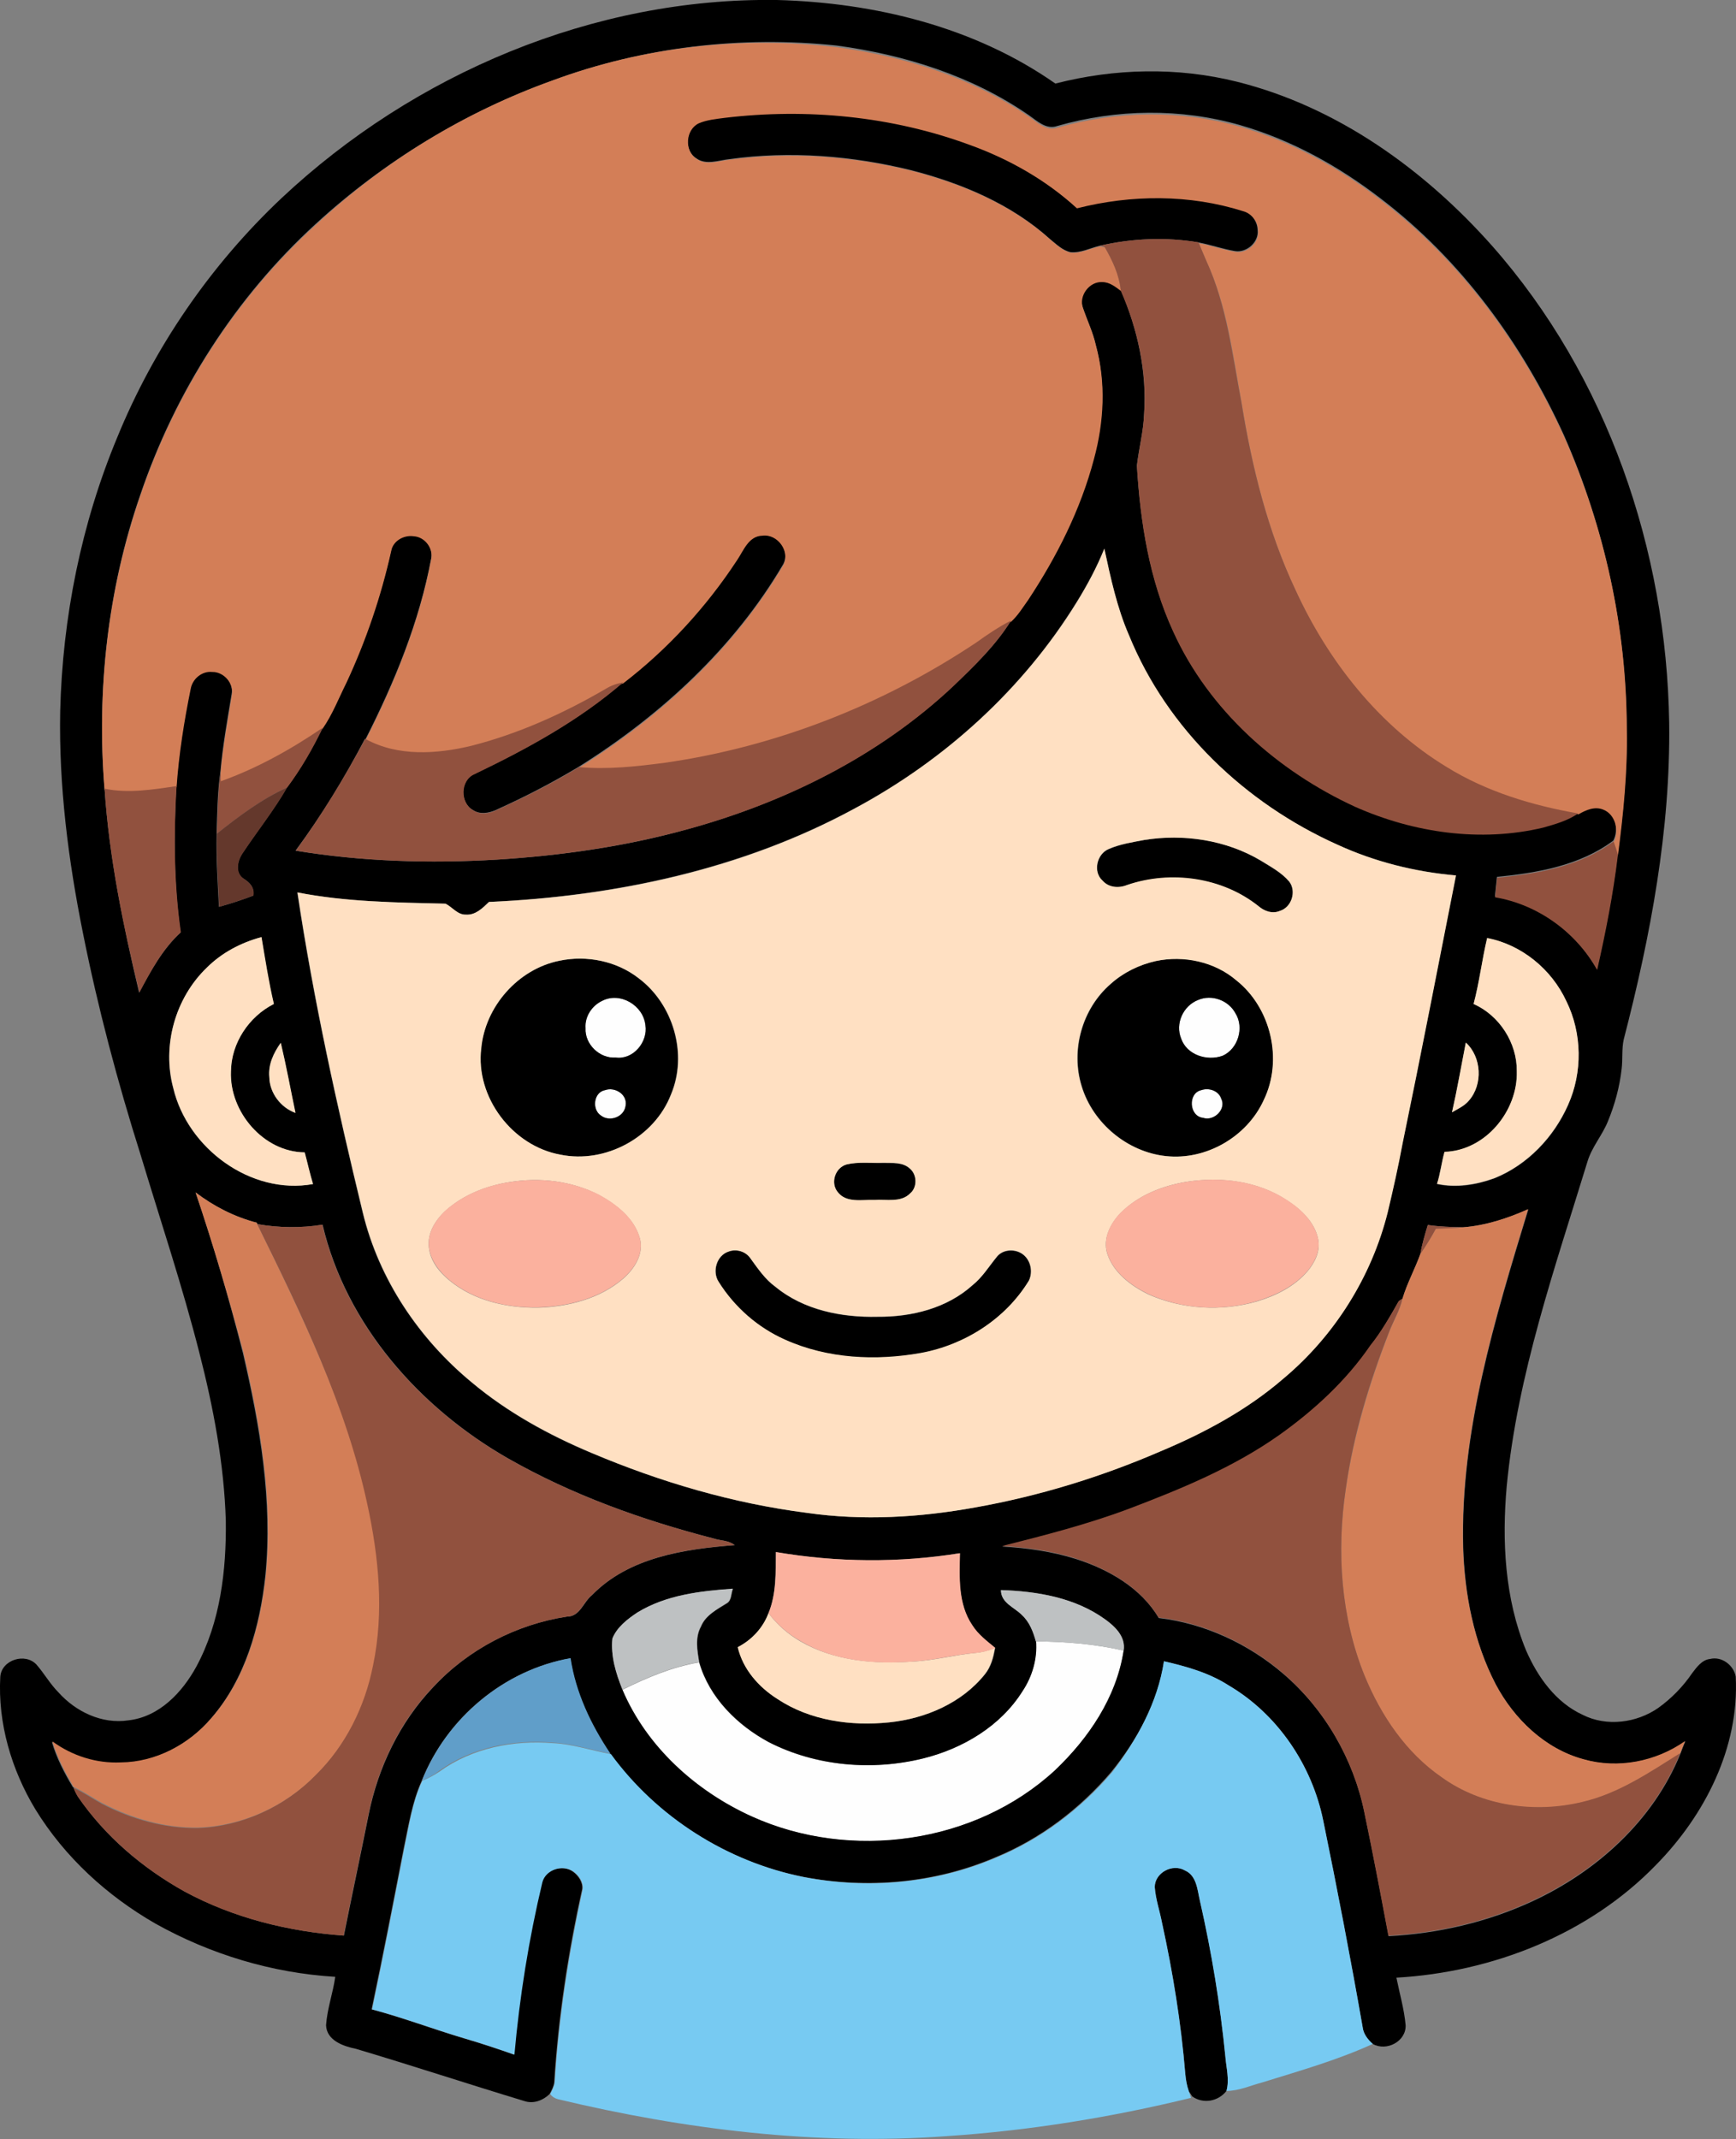 <?xml version="1.0" encoding="iso-8859-1"?>
<!-- Generator: Adobe Illustrator 19.2.0, SVG Export Plug-In . SVG Version: 6.00 Build 0)  -->
<svg version="1.1" id="Layer_1" xmlns="http://www.w3.org/2000/svg" xmlns:xlink="http://www.w3.org/1999/xlink" x="0px" y="0px"
	 viewBox="0 0 602.7 742.3" enable-background="new 0 0 602.7 742.3" xml:space="preserve">
<rect x="0" y="0" width="602.7" height="742.3" fill="#808080" stroke="none"/>
<path fill="#FEFEFE" d="M209.1,347.3c6.3-3.2,14.3,1.7,14.9,8.5c0.9,5.8-4.2,12-10.3,11.2c-5.5,0.4-10.7-4.6-10.5-10.2
	C202.9,352.8,205.5,348.9,209.1,347.3z"/>
<path fill="#FEFEFE" d="M416,347c4.7-2,10.5,0.2,12.9,4.6c3.1,5,0.9,12.4-4.5,14.8c-5.3,1.9-12.3-0.3-14.3-5.9
	C407.9,355.2,410.8,349,416,347z"/>
<path fill="#FEFEFE" d="M210.1,378.3c3.4-1.2,7.8,1.5,7.1,5.4c-0.5,3.9-5.6,5.7-8.6,3.4C205.4,385,206.1,378.9,210.1,378.3z"/>
<path fill="#FEFEFE" d="M417.1,378.3c2.6-0.9,5.9,0.2,6.8,3c1.9,3.7-2.5,7.9-6.3,6.7C412.8,387.4,412.4,379.3,417.1,378.3z"/>
<path fill="#FEFEFE" d="M359.6,569.6c10.3,0.1,20.5,0.9,30.5,3.2c-2.5,16.2-12.2,30.5-23.9,41.6c-27.8,25.6-71,31.5-105.1,16
	c-19.5-8.8-36.5-24.2-45-44c8.5-4.2,17.2-7.9,26.6-9.5c3.5,12.2,13.2,21.8,24.2,27.7c16.4,8.4,35.9,10,53.6,5.6
	c13.6-3.4,26.8-11.1,34.4-23.3C358.3,581.9,360.1,575.7,359.6,569.6z"/>
<g>
	<g>
		<path d="M97.7,68.8c46-43.2,108.5-69.7,172-68.8c33.9,0.9,68.6,9.3,96.7,29c20.6-5.3,42.5-5.8,63.2-0.6c34.7,8.7,65,30.5,88.5,57
			c39.9,45.2,60.5,105.5,61.4,165.4c0.5,37.2-6.5,74.1-15.8,110c-0.7,3.3-0.3,6.7-0.7,10.1c-0.7,6.3-2.4,12.5-4.8,18.3
			c-2,4.9-5.6,8.9-7.1,14c-11.3,36.9-24.3,73.9-28,112.5c-1.7,19.1-0.7,39,6.7,57c4,9.2,10.3,18.1,19.7,22.4
			c8.3,4.2,18.7,2.8,26.2-2.4c4.6-3.3,8.6-7.4,11.8-12.1c1.6-2.1,3.4-4.6,6.2-4.9c4.1-1,8.2,2.2,8.9,6.1
			c1.3,24.6-10.7,48.1-27.6,65.3c-23.4,24.2-56.9,37.3-90.2,39.2c1.1,5.5,2.7,10.9,3.2,16.5c0.2,5.6-6.6,9.2-11.4,6.5
			c-1.7-1.5-3.2-3.4-3.5-5.7c-4.2-24-8.8-48-13.7-71.8c-3.9-19.2-15.8-36.9-32.8-46.9c-6.8-4.4-14.7-6.6-22.5-8.4
			c-2.1,14.2-9.3,27.3-18.3,38.4c-10.9,12.8-24.7,23.3-40.4,29.7c-20.8,8.9-44.4,11-66.6,6.7c-26.6-5.3-51-20.8-67-42.7
			c-6.7-10-12-21.1-13.8-33.1c-23.1,4-43,20.8-51.6,42.5c-3.4,7.5-4.6,15.7-6.3,23.7c-3.6,18.6-7.2,37.1-11.1,55.6
			c10.9,2.9,21.4,6.9,32.2,10.1c5.8,1.7,11.5,3.6,17.2,5.6c1.8-20.1,5-40.2,9.7-59.8c1.2-4.4,7.1-6.3,10.8-3.7
			c1.9,1.4,3.5,3.7,3.2,6.1c-4.9,22.1-8.3,44.5-9.7,67c-0.2,1.5-0.9,2.8-1.6,4.1c-2.3,2.2-5.6,3.5-8.8,2.4
			c-19.5-5.9-38.9-12.3-58.4-18.1c-4.4-0.9-10.2-2.9-10.4-8.2c0.4-5.7,2.4-11.2,3.2-16.8c-21.9-1.3-43.4-7.8-62.5-18.5
			c-16.7-9.6-31.4-23-41.6-39.6C4,614.2-0.8,598,0.1,581.9c0.4-5.9,8.7-8.5,12.6-4.2c2.7,3.1,4.7,6.7,7.6,9.6
			c6,6.7,15.1,11.1,24.3,9.7c10.7-1.2,18.7-9.7,23.6-18.7c8.3-15.4,10.4-33.3,10.2-50.5c-0.6-19.8-4.3-39.3-9.2-58.4
			c-5.9-23.2-13.5-45.8-20.4-68.7c-8-25.3-14.8-50.9-20-76.9c-5.1-25.3-8.4-51.1-7.9-77c0.8-32.5,7.3-65,19.8-95
			C53.5,120.5,73.1,92,97.7,68.8z M191.9,27.9c-30.4,10.9-58.5,28-82.3,49.8c-27.9,25.5-48.8,58.3-60.9,94
			c-11.3,32.6-15.2,67.6-12.4,102c1.6,23.9,6.5,47.5,12,70.8c4-7.5,8.1-15.1,14.4-20.9c-2.4-16.8-2.4-33.8-1.5-50.7
			c0.8-11.5,2.6-22.9,4.9-34.1c0.6-3.5,3.9-6.3,7.5-5.9c4-0.1,7.6,4,6.8,8c-1.5,9-3.1,17.9-3.9,27c-1,7.1-1.1,14.3-1.3,21.5
			c-0.2,8.5,0.4,16.9,0.8,25.3c4-1.1,8-2.4,11.9-3.9c0.5-2.8-1.2-4.6-3.4-5.9c-3-2-2.1-6.1-0.4-8.7c5.1-7.7,10.9-14.9,15.5-22.9
			c4.8-6.5,8.9-13.6,12.4-20.8c3.5-4.9,5.6-10.6,8.3-16c6.7-14.6,12-29.9,15.5-45.6c0.6-3.5,4.4-5.7,7.8-5.2c3.8,0.2,6.9,4.2,6.1,8
			c-4.1,22-12.7,42.9-22.8,62.8l-0.2-0.1c-7.1,13.5-15,26.5-24.1,38.8c23.1,3.8,46.6,4.5,70,3.1c22.2-1.4,44.4-4.5,65.9-10.5
			c34-9.3,66.6-25.5,92.4-49.7c7.3-7,14.8-14.1,20.1-22.8c2.4-2.1,4-4.8,5.8-7.4c10-15.1,18.3-31.4,22.9-49
			c3.5-12.8,4.2-26.4,0.7-39.3c-1-4.5-3.1-8.7-4.5-13c-1.6-4.3,2.2-9.4,6.7-9.1c2.5,0.1,4.5,1.7,6.5,3.1c5.8,13.5,9.1,28.3,8.1,43
			c-0.2,6.1-1.8,11.9-2.5,17.9c1.2,19.6,4.3,39.4,12.6,57.4c12.4,27.4,36.1,48.5,63.2,60.8c20.3,9,43.5,12.4,65.3,7.2
			c4.2-1.1,8.5-2.3,12.1-4.9c2.6-1.5,5.7-2.9,8.7-1.6c4.3,1.8,5.5,7.4,3.5,11.3c-11.6,8.7-26.4,11.2-40.4,12.6
			c-0.2,2.3-0.5,4.5-0.7,6.8c14.8,2.5,28.1,12.2,35.4,25.2c3-13.2,5.6-26.5,7.2-39.9c2-14.6,3.4-29.3,3.1-44
			c-0.1-34.8-7.7-69.5-21.7-101.3c-14.5-31.9-35.9-61.1-63.9-82.4c-14.6-11.2-30.9-20.2-48.6-25.3c-20.6-5.9-42.8-5.6-63.4,0.3
			c-3.9,1.4-7.1-1.8-10-3.8c-19.7-13.6-43-20.9-66.6-24.1C257.4,12.3,223.3,16.3,191.9,27.9z M383.4,190.4
			c-2.6,6.4-5.9,12.6-9.6,18.5c-18.7,30.3-45.9,55-77.2,71.7c-38.8,21-83.1,30.4-126.9,32.4c-2.2,2.1-4.6,4.7-8,4.4
			c-3,0.1-4.8-2.6-7.1-3.8c-17.2-0.4-34.5-0.6-51.4-3.9c5.6,37.4,13.8,74.3,22.7,111.1c5.6,23.2,19.5,43.8,37.8,58.9
			c12.4,10.4,26.7,18.3,41.6,24.5c23.9,10.1,49.1,17.5,74.8,20.8c19.4,2.8,39.2,1.6,58.5-1.9c22-4,43.6-10.6,64.1-19.4
			c15.3-6.4,30.2-14.4,42.8-25.3c17.7-14.8,30.6-35.3,36.2-57.7c1.9-8,3.7-16,5.2-24.1c6.4-30.9,12.4-61.8,18.5-92.8
			c-14.2-1.3-28.2-4.8-41.2-10.7c-31.9-14.3-59-40.1-72.3-72.6C387.8,210.9,385.6,200.6,383.4,190.4z M71.8,335.8
			c-11,10.5-15.6,27.1-11.7,41.8c5,20.9,27,37.2,48.5,33.3c-1.1-3.6-1.9-7.4-2.9-11c-14.3-0.1-26.1-14.1-25.6-28.1
			c0.1-9.8,6.2-19,14.9-23.4c-1.8-7.6-3-15.4-4.3-23.2C83.7,327.1,77,330.6,71.8,335.8z M511.6,348.4c9,4,15.1,13.6,15,23.4
			c0.4,13.8-10.9,27.6-25.1,28c-1.1,3.6-1.5,7.5-2.6,11.1c6.7,1.5,13.7,0.3,20-2c11.4-4.6,20.6-14.2,25.5-25.4
			c5-11.3,4.9-24.8-0.6-36c-5.1-11.1-15.4-19.6-27.5-21.9C514.5,333.1,513.6,340.9,511.6,348.4z M93.5,373.8
			c0.1,5.5,3.9,10.6,9,12.4c-1.7-8.1-3.1-16.2-5.1-24.3C95,365.3,93,369.4,93.5,373.8z M508.9,361.8c-1.6,8.1-2.9,16.2-4.8,24.2
			c2.1-1.2,4.4-2.2,5.9-4.1C514.8,376.3,514.4,366.8,508.9,361.8z M67.9,413.8c6.2,18.3,11.6,36.8,16.4,55.6
			c5.9,25.3,10.4,51.4,7.8,77.5c-1.9,17.6-7,35.8-18.8,49.4c-7.8,9.2-19.4,15.4-31.6,15.5c-8.5,0.4-16.9-2.3-23.7-7.3
			c1.6,5.5,4.3,10.7,7.3,15.7l0.3,0.2c0.4,1.1,0.9,2.1,1.5,3.1c9.4,13.8,22.4,24.8,37,32.9c17,9.2,36.1,13.9,55.3,15.3
			c2.8-14,5.8-28,8.6-42c3.3-16.4,10.8-32,22.4-44.2c12.1-13.1,28.8-21.8,46.5-24.5c4.5,0,5.6-5,8.6-7.4
			c12.8-13.2,32.1-16,49.6-17.4c-2.1-1.7-4.9-1.5-7.3-2.3c-24.8-6.4-49.1-15.1-71.4-27.8c-30.6-17.5-56.2-46.3-64.4-81.1
			c-7.5,1.2-15.2,1.1-22.6-0.2l-0.2-0.5C81.4,422.3,74.2,418.6,67.9,413.8z M508,425.9c-4.1-0.1-8.2-0.2-12.3-0.8
			c-1,3.3-2,6.7-2.6,10.1c-1.9,5.2-4.6,10.1-6.2,15.5c-0.3,0.2-1,0.6-1.3,0.9c-3,5.3-6,10.5-9.7,15.4c-8.4,12.3-19.6,22.6-31.7,31.2
			c-16,11.3-34.3,18.8-52.5,25.7c-14.3,5.3-29,9.2-43.7,12.8c8.6,0.5,17.2,1.7,25.5,4.3c11.3,3.6,22.6,10,28.8,20.5
			c16,1.9,31.2,9,43.4,19.5c14.3,12.3,24.2,29.5,28,47.9c3,14.3,5.7,28.6,8.4,43c17.1-0.9,34.1-4.8,49.7-12
			c22.4-10.3,42.2-28.1,51.6-51.3c0.5-1.4,1.1-2.9,1.7-4.3c-10.1,7.1-23.3,9.7-35.2,6.3c-13.4-3.6-24.2-14-30.6-26.1
			c-7.6-14.6-10.8-31.2-11.3-47.6c-1-40.2,11-79.1,22.6-117.2C523.3,422.8,515.8,425.3,508,425.9z M266.8,559.8
			c-1.9,5.1-5.8,9.3-10.6,11.8c1.8,7.7,7.3,13.9,13.8,18c11.3,7.5,25.5,9.4,38.8,8.1c12.6-1.3,25.2-6.7,33.2-16.7
			c2.1-2.6,3-5.8,3.5-9.1c-2.9-2.4-6-4.7-8-7.9c-4.9-7.3-4.5-16.6-4.3-25c-21.1,3.4-42.8,3.2-63.9-0.4
			C269.3,545.7,269.5,553.1,266.8,559.8z M221.4,559.5c-3.5,2.3-7.2,5.2-8.8,9.2c-0.6,6.1,1.3,12.1,3.5,17.7
			c8.4,19.8,25.5,35.2,45,44c34.2,15.4,77.4,9.5,105.1-16c11.7-11.1,21.4-25.3,23.9-41.6c0.8-4.8-3-8.4-6.5-10.9
			c-10.4-7.5-23.6-9.7-36.1-10.1c0,4.5,4.7,5.9,7.4,8.6c2.6,2.4,3.8,5.8,4.8,9.1c0.5,6.1-1.3,12.3-4.7,17.4
			c-7.6,12.1-20.7,19.9-34.4,23.3c-17.8,4.4-37.3,2.7-53.6-5.6c-11-5.9-20.7-15.5-24.2-27.7c-0.7-4.1-1.5-8.6,0.6-12.4
			c1.6-4,5.6-6,9-8.1c1.7-1,1.4-3.4,2.1-5C243.1,552.1,231.3,553.5,221.4,559.5z"/>
	</g>
	<path d="M251.4,40.6c28.6-3.4,58.1-0.6,85.1,9.4c13.6,4.9,26.5,12.2,37.2,22c18.8-4.8,39-4.9,57.7,1c3,0.8,5.1,3.7,5.2,6.8
		c0.5,4.2-3.8,8-7.9,7.3c-4.3-0.7-8.4-2.2-12.7-3c-11.3-1.9-23.1-1.4-34.3,1.2c-3.3,0.8-6.5,2.5-10,2.2c-2.8-0.6-5-2.8-7.1-4.5
		c-13.5-12.2-30.7-19.4-48.1-23.9c-20.6-5.1-42.2-6.8-63.2-3.9c-3.8,0.4-8.2,2.2-11.6-0.3c-4.3-2.7-3.8-10.2,0.8-12.3
		C245.3,41.3,248.4,41,251.4,40.6z"/>
	<path d="M255.9,194c2.3-3.3,4.1-8.4,8.8-8.5c5.3-0.8,9.8,5.5,7.2,10.3c-17.1,29.1-42.6,52.5-71,70.3c-9.3,5.6-19,10.6-28.8,15
		c-2.5,1.1-5.5,1.6-7.9,0c-4.6-2.5-4.5-10.4,0.4-12.5c18.3-8.7,36.3-18.5,51.7-31.9C231.8,224.9,245.2,210.3,255.9,194z"/>
	<path d="M397.2,291.5c13.8-2.3,28.4-0.1,40.5,7.2c3.4,2.1,7.2,4.1,9.9,7.3c2.6,3.4,0.8,9-3.3,10.2c-2.5,1-5.3,0-7.3-1.6
		c-12.6-10.1-30.5-12.5-45.7-7.4c-2.9,1.1-6.4,0.9-8.5-1.5c-3.4-3.1-2-9.3,2.1-11C388.8,293,393,292.3,397.2,291.5z"/>
	<g>
		<path d="M194.2,333.4c9.5-2,19.9,0.1,27.5,6.1c12,9,17.1,26.3,11.2,40.3c-5.7,14.9-22.8,24.1-38.4,20.9c-16.7-3-29.5-20-27.5-36.9
			C168.5,349.3,179.9,336.3,194.2,333.4z M209.1,347.3c-3.6,1.7-6.1,5.5-5.8,9.5c-0.3,5.6,4.9,10.6,10.5,10.2
			c6.1,0.8,11.2-5.4,10.3-11.2C223.4,348.9,215.3,344.1,209.1,347.3z M210.1,378.3c-4,0.7-4.7,6.7-1.5,8.8c3,2.4,8.1,0.6,8.6-3.4
			C217.9,379.8,213.5,377.1,210.1,378.3z"/>
	</g>
	<g>
		<path d="M401.3,333.5c9.7-2.1,20.4,0.2,28,6.7c12.1,9.6,16.2,27.7,9.5,41.6c-5.8,12.7-20,20.9-33.9,19.4
			c-13.4-1.4-25.4-11.4-29.3-24.2c-3.9-12.5,0.1-26.9,10-35.5C389.9,337.5,395.4,334.8,401.3,333.5z M416,347
			c-5.2,2-8.1,8.2-5.9,13.5c2,5.6,8.9,7.8,14.3,5.9c5.4-2.3,7.7-9.8,4.5-14.8C426.5,347.1,420.7,345,416,347z M417.1,378.3
			c-4.8,1-4.3,9.1,0.6,9.6c3.7,1.3,8.2-3,6.3-6.7C423.1,378.5,419.7,377.4,417.1,378.3z"/>
	</g>
	<path d="M293.9,404.1c4.1-1,8.5-0.4,12.7-0.5c3.1,0.1,6.8-0.4,9.3,2c2.5,2.1,2.7,6.5,0.1,8.6c-3.2,3.3-8.3,2-12.4,2.3
		c-4.3-0.2-9.8,1.1-12.8-2.8C288.2,410.4,290,405.2,293.9,404.1z"/>
	<path d="M253,434.3c2.7-1,5.9,0,7.5,2.4c2.6,3.5,5.1,7.3,8.7,9.9c9.9,8.1,23,10.7,35.5,10.4c11.8,0.1,24.1-3,33-11
		c3.3-2.7,5.6-6.4,8.3-9.7c2.1-2.8,6.5-3,9.2-0.9c2.7,2.1,3.4,6.1,2,9.1c-8.1,13.3-22.2,22.4-37.5,25.1c-15.7,2.8-32.4,2-47.1-4.6
		c-9.5-4.2-17.6-11.4-23.1-20.1C247.2,441.2,248.9,435.6,253,434.3z"/>
	<path d="M400.9,654.8c0.1-5,6.2-8.2,10.5-5.7c4.1,1.8,4.3,6.8,5.2,10.6c4.1,17.7,7,35.7,8.8,53.8c0.3,4,1.5,8.1,0.4,12.1
		c-2.9,3.7-8.1,4.6-11.9,1.9c-0.3-0.5-0.9-1.4-1.2-1.8c-0.7-1.9-1-4-1.2-6c-1.4-17.7-4.3-35.2-8.1-52.5
		C402.6,663,401.2,659,400.9,654.8z"/>
</g>
<g>
	<path fill="#D37E57" d="M191.9,27.9c31.4-11.6,65.5-15.5,98.7-11.5c23.5,3.2,46.9,10.5,66.6,24.1c3,2,6.1,5.2,10,3.8
		c20.6-5.9,42.8-6.2,63.4-0.3c17.7,5.1,34.1,14.1,48.6,25.3c28,21.3,49.3,50.5,63.9,82.4c14.1,31.8,21.6,66.5,21.7,101.3
		c0.3,14.7-1.2,29.4-3.1,44c-0.4-1.6-1-3.2-1.5-4.7c2-3.9,0.7-9.6-3.5-11.3c-3-1.3-6.1,0.1-8.7,1.6c-16-2.8-31.8-7.6-45.6-16.1
		c-23.5-14.3-41.2-36.7-52.5-61.4c-9.7-20.6-15.2-42.8-18.8-65.1c-3.1-16.6-5-33.7-12.2-49.2c-0.9-2.1-1.8-4.3-2.7-6.4
		c4.3,0.8,8.4,2.3,12.7,3c4.1,0.7,8.3-3.1,7.9-7.3c0-3.1-2.2-6-5.2-6.8c-18.6-5.9-38.8-5.8-57.7-1c-10.7-9.8-23.6-17.1-37.2-22
		c-27.1-10-56.6-12.8-85.1-9.4c-3,0.4-6.2,0.7-9,1.9c-4.6,2.2-5.1,9.6-0.8,12.3c3.4,2.5,7.8,0.7,11.6,0.3
		c21.1-2.8,42.6-1.2,63.2,3.9c17.4,4.5,34.6,11.7,48.1,23.9c2.2,1.8,4.3,3.9,7.1,4.5c3.5,0.3,6.7-1.5,10-2.2
		c0.4,0.1,1.4,0.3,1.8,0.3c2.7,4.7,5.1,9.7,5.6,15.2c-1.9-1.4-3.9-3.1-6.5-3.1c-4.5-0.3-8.3,4.8-6.7,9.1c1.5,4.3,3.5,8.5,4.5,13
		c3.5,12.8,2.8,26.5-0.7,39.3c-4.6,17.5-12.9,33.9-22.9,49c-1.8,2.5-3.5,5.3-5.8,7.4c-4.3,2.2-8.3,4.9-12.2,7.7
		c-32.5,21.5-69.6,36.1-108.2,41.6c-9.8,1.3-19.8,2.4-29.8,1.5c28.4-17.8,53.9-41.2,71-70.3c2.6-4.7-1.9-11-7.2-10.3
		c-4.8,0.1-6.5,5.1-8.8,8.5c-10.7,16.3-24.1,30.9-39.6,42.8c-2.2,0.4-4.3,1.1-6.2,2.3c-14.6,8.4-30.1,15.4-46.5,19.7
		c-12,2.9-25.4,3.9-36.7-2.3c10.1-19.9,18.7-40.8,22.8-62.8c0.8-3.8-2.2-7.8-6.1-8c-3.4-0.5-7.2,1.6-7.8,5.2
		c-3.5,15.7-8.7,31-15.5,45.6c-2.7,5.4-4.9,11.1-8.3,16c-11,7.5-22.8,14.1-35.4,18.6c0-0.8,0-2.5,0-3.3c0.8-9.1,2.5-18,3.9-27
		c0.8-4-2.8-8.1-6.8-8c-3.6-0.4-6.9,2.4-7.5,5.9c-2.3,11.3-4.1,22.7-4.9,34.1c-8.3,1.2-16.7,2.5-25,0.9c-2.8-34.3,1.1-69.4,12.4-102
		c12.1-35.7,33-68.6,60.9-94C133.4,55.9,161.5,38.8,191.9,27.9z"/>
	<path fill="#D37E57" d="M67.9,413.8c6.3,4.8,13.5,8.5,21.2,10.5l0.2,0.5c15.3,31.2,30.8,62.8,38.5,96.9c4,18.3,5.9,37.6,2,56.1
		c-2.9,14.2-9.6,27.8-19.9,38c-10.7,11-25.7,17.9-41.1,18.4c-11.5,0.2-22.9-3.1-33.1-8.4c-3.4-1.8-6.5-4-9.9-5.6l-0.3-0.2
		c-2.9-5-5.6-10.1-7.3-15.7c6.8,5,15.3,7.7,23.7,7.3c12.2-0.1,23.8-6.3,31.6-15.5c11.9-13.6,16.9-31.8,18.8-49.4
		c2.6-26.1-1.9-52.2-7.8-77.5C79.5,450.6,74.1,432.1,67.9,413.8z"/>
	<path fill="#D37E57" d="M508,425.9c7.8-0.6,15.4-3.1,22.5-6.3c-11.6,38-23.6,77-22.6,117.2c0.5,16.4,3.7,32.9,11.3,47.6
		c6.4,12.1,17.2,22.5,30.6,26.1c11.9,3.4,25.1,0.8,35.2-6.3c-0.6,1.4-1.1,2.9-1.7,4.3c-10.7,6.7-21.4,14-33.9,16.9
		c-16.4,4-34.9,1.5-48.8-8.5c-12.5-8.5-21.1-21.4-26.8-35.2c-8.3-20.4-9.8-43.2-6.6-64.8c2.7-18.8,8.3-37.1,15.1-54.7
		c1.5-3.9,3.7-7.4,4.6-11.5c1.6-5.3,4.3-10.2,6.2-15.5c1.9-2.9,3.8-5.8,5.4-8.9C501.6,426.3,504.8,426.2,508,425.9z"/>
</g>
<g>
	<path fill="#91513E" d="M381.8,85.3c11.2-2.6,23-3.1,34.3-1.2c0.9,2.2,1.8,4.3,2.7,6.4c7.1,15.5,9,32.6,12.2,49.2
		c3.6,22.3,9.1,44.6,18.8,65.1c11.4,24.8,29.1,47.2,52.5,61.4c13.9,8.6,29.7,13.3,45.6,16.1c-3.6,2.5-7.9,3.7-12.1,4.9
		c-21.8,5.2-45,1.8-65.3-7.2c-27-12.4-50.8-33.5-63.2-60.8c-8.3-18-11.4-37.8-12.6-57.4c0.7-6,2.2-11.9,2.5-17.9
		c1.1-14.8-2.2-29.6-8.1-43c-0.5-5.5-2.9-10.5-5.6-15.2C383.1,85.5,382.2,85.3,381.8,85.3z"/>
	<path fill="#91513E" d="M338.9,223c3.9-2.8,7.9-5.5,12.2-7.7c-5.4,8.6-12.8,15.8-20.1,22.8c-25.8,24.3-58.4,40.4-92.4,49.7
		c-21.5,5.9-43.7,9.1-65.9,10.5c-23.3,1.4-46.9,0.7-70-3.1c9-12.3,16.9-25.3,24.1-38.8l0.2,0.1c11.2,6.1,24.6,5.2,36.7,2.3
		c16.4-4.2,31.9-11.2,46.5-19.7c1.9-1.2,4-1.9,6.2-2.3c-15.4,13.3-33.4,23.1-51.7,31.9c-4.9,2.1-5,10-0.4,12.5
		c2.4,1.6,5.4,1.2,7.9,0c9.9-4.5,19.6-9.4,28.8-15c9.9,0.9,19.9-0.2,29.8-1.5C269.3,259.2,306.5,244.6,338.9,223z"/>
	<path fill="#91513E" d="M76.7,271.1c12.6-4.5,24.4-11.1,35.4-18.6c-3.5,7.3-7.6,14.4-12.4,20.8c-8.9,4-16.7,10-24.4,16
		c0.3-7.2,0.3-14.4,1.3-21.5C76.6,268.6,76.6,270.2,76.7,271.1z"/>
	<path fill="#91513E" d="M36.3,273.7c8.3,1.7,16.7,0.3,25-0.9c-1,16.9-0.9,34,1.5,50.7c-6.4,5.8-10.4,13.4-14.4,20.9
		C42.7,321.2,37.9,297.6,36.3,273.7z"/>
	<path fill="#91513E" d="M519.8,304.6c14-1.4,28.8-3.9,40.4-12.6c0.6,1.6,1.1,3.1,1.5,4.7c-1.6,13.4-4.2,26.7-7.2,39.9
		c-7.3-13.1-20.6-22.7-35.4-25.2C519.3,309.2,519.5,306.9,519.8,304.6z"/>
	<path fill="#91513E" d="M89.3,424.8c7.5,1.3,15.1,1.4,22.6,0.2c8.2,34.9,33.8,63.6,64.4,81.1c22.3,12.7,46.6,21.4,71.4,27.8
		c2.4,0.8,5.2,0.6,7.3,2.3c-17.5,1.3-36.7,4.2-49.6,17.4c-3,2.4-4.1,7.4-8.6,7.4c-17.6,2.7-34.3,11.4-46.5,24.5
		c-11.6,12.1-19.1,27.8-22.4,44.2c-2.8,14-5.8,27.9-8.6,42c-19.2-1.4-38.3-6.1-55.3-15.3c-14.5-8.1-27.5-19.2-37-32.9
		c-0.6-1-1.1-2-1.5-3.1c3.5,1.6,6.6,3.8,9.9,5.6c10.2,5.3,21.6,8.5,33.1,8.4c15.4-0.5,30.4-7.4,41.1-18.4
		c10.4-10.2,17.1-23.8,19.9-38c3.9-18.5,2-37.8-2-56.1C120.1,487.6,104.7,456,89.3,424.8z"/>
	<path fill="#91513E" d="M493.1,435.2c0.6-3.5,1.6-6.8,2.6-10.1c4.1,0.6,8.2,0.7,12.3,0.8c-3.2,0.3-6.3,0.4-9.5,0.5
		C496.9,429.4,495,432.4,493.1,435.2z"/>
	<path fill="#91513E" d="M485.6,451.5c0.3-0.2,1-0.6,1.3-0.9c-0.9,4.1-3.1,7.6-4.6,11.5c-6.9,17.6-12.5,35.9-15.1,54.7
		c-3.2,21.7-1.7,44.4,6.6,64.8c5.7,13.8,14.4,26.7,26.8,35.2c13.9,10,32.4,12.5,48.8,8.5c12.5-2.9,23.2-10.2,33.9-16.9
		c-9.3,23.2-29.2,41-51.6,51.3c-15.5,7.2-32.6,11.1-49.7,12c-2.7-14.4-5.4-28.7-8.4-43c-3.8-18.4-13.8-35.6-28-47.9
		c-12.2-10.5-27.4-17.6-43.4-19.5c-6.2-10.5-17.5-16.8-28.8-20.5c-8.3-2.6-16.9-3.8-25.5-4.3c14.7-3.7,29.5-7.5,43.7-12.8
		c18.2-6.9,36.5-14.4,52.5-25.7c12.1-8.6,23.3-18.9,31.7-31.2C479.6,462.1,482.6,456.8,485.6,451.5z"/>
</g>
<g>
	<g>
		<path fill="#FFE0C2" d="M383.4,190.4c2.2,10.2,4.4,20.5,8.6,30.1c13.3,32.6,40.4,58.3,72.3,72.6c13,6,27,9.5,41.2,10.7
			c-6.1,30.9-12.1,61.9-18.5,92.8c-1.5,8.1-3.3,16.1-5.2,24.1c-5.6,22.4-18.5,42.9-36.2,57.7c-12.6,10.9-27.5,18.9-42.8,25.3
			c-20.6,8.9-42.1,15.5-64.1,19.4c-19.3,3.5-39,4.7-58.5,1.9c-25.8-3.3-50.9-10.7-74.8-20.8c-14.9-6.3-29.2-14.1-41.6-24.5
			c-18.3-15.1-32.2-35.8-37.8-58.9c-8.9-36.7-17.1-73.7-22.7-111.1c16.9,3.3,34.2,3.5,51.4,3.9c2.4,1.2,4.2,3.9,7.1,3.8
			c3.3,0.2,5.8-2.3,8-4.4c43.9-1.9,88.1-11.3,126.9-32.4c31.3-16.8,58.5-41.4,77.2-71.7C377.5,203,380.8,196.9,383.4,190.4z
			 M397.2,291.5c-4.2,0.8-8.4,1.4-12.3,3.1c-4.1,1.7-5.6,7.9-2.1,11c2.1,2.4,5.6,2.7,8.5,1.5c15.2-5.2,33.1-2.7,45.7,7.4
			c2,1.7,4.7,2.7,7.3,1.6c4.1-1.2,5.9-6.8,3.3-10.2c-2.7-3.2-6.4-5.1-9.9-7.3C425.6,291.5,410.9,289.3,397.2,291.5z M194.2,333.4
			c-14.4,2.9-25.8,15.9-27.1,30.4c-2.1,16.9,10.8,33.9,27.5,36.9c15.6,3.2,32.6-6,38.4-20.9c5.9-14,0.8-31.3-11.2-40.3
			C214.1,333.5,203.7,331.4,194.2,333.4z M401.3,333.5c-5.8,1.3-11.3,4-15.8,8c-9.9,8.6-13.9,23-10,35.5
			c3.9,12.8,15.9,22.8,29.3,24.2c13.9,1.5,28.1-6.7,33.9-19.4c6.8-13.9,2.6-32-9.5-41.6C421.6,333.7,410.9,331.5,401.3,333.5z
			 M293.9,404.1c-3.9,1.1-5.7,6.3-3.1,9.5c3,4,8.5,2.6,12.8,2.8c4.1-0.3,9.2,1,12.4-2.3c2.5-2.1,2.4-6.5-0.1-8.6
			c-2.5-2.3-6.1-1.9-9.3-2C302.4,403.7,298.1,403.1,293.9,404.1z M177,410.2c-8.3,1.3-16.4,4.5-22.7,10.3c-3.3,3.2-6,7.6-5.4,12.4
			c0.5,4.7,3.6,8.6,7.2,11.5c8.5,7,19.8,9.5,30.6,9.4c10.6-0.3,21.6-3.1,29.7-10.1c3.9-3.4,7.3-8.7,5.7-14.1
			c-2-6.9-8.1-11.6-14.1-14.9C198.5,409.8,187.4,408.5,177,410.2z M412,410.1c-8.5,1.4-16.9,4.7-23,10.9c-3.5,3.6-6.2,8.9-4.6,14
			c2.1,6.6,8.1,11.1,14.1,14.1c11.8,5.3,25.6,6.1,38,2.5c6.6-2,13-5.2,17.5-10.5c2.6-3.1,4.5-7.1,3.6-11.2
			c-1.2-5.8-5.9-10.2-10.7-13.3C436.7,409.8,423.9,408.3,412,410.1z M253,434.3c-4.2,1.3-5.9,6.9-3.5,10.5
			c5.5,8.8,13.6,15.9,23.1,20.1c14.7,6.6,31.4,7.4,47.1,4.6c15.2-2.8,29.4-11.8,37.5-25.1c1.5-3,0.7-7-2-9.1
			c-2.7-2.1-7.1-1.9-9.2,0.9c-2.7,3.3-4.9,7-8.3,9.7c-8.9,8.1-21.2,11.1-33,11c-12.5,0.3-25.7-2.3-35.5-10.4
			c-3.6-2.6-6.1-6.3-8.7-9.9C258.9,434.3,255.7,433.3,253,434.3z"/>
	</g>
	<path fill="#FFE0C2" d="M71.8,335.8c5.2-5.2,11.9-8.7,19-10.6c1.3,7.7,2.5,15.5,4.3,23.2c-8.7,4.4-14.8,13.6-14.9,23.4
		c-0.6,14,11.3,28,25.6,28.1c1,3.7,1.8,7.4,2.9,11c-21.6,3.9-43.6-12.4-48.5-33.3C56.2,362.9,60.8,346.4,71.8,335.8z"/>
	<path fill="#FFE0C2" d="M511.6,348.4c2-7.5,2.9-15.3,4.7-22.9c12,2.3,22.4,10.9,27.5,21.9c5.5,11.1,5.7,24.7,0.6,36
		c-5,11.2-14.1,20.8-25.5,25.4c-6.3,2.3-13.4,3.4-20,2c1.2-3.6,1.6-7.4,2.6-11.1c14.2-0.4,25.5-14.2,25.1-28
		C526.7,361.9,520.6,352.4,511.6,348.4z"/>
	<path fill="#FFE0C2" d="M93.5,373.8c-0.4-4.4,1.5-8.4,4-11.9c1.9,8,3.4,16.2,5.1,24.3C97.4,384.3,93.6,379.2,93.5,373.8z"/>
	<path fill="#FFE0C2" d="M508.9,361.8c5.5,5,6,14.5,1.1,20.1c-1.6,1.9-3.9,2.9-5.9,4.1C505.9,378,507.3,369.9,508.9,361.8z"/>
	<path fill="#FFE0C2" d="M266.8,559.8c3,4,6.8,7.3,11.1,9.8c11.7,6.8,25.6,7.9,38.8,7c7.4-0.3,14.6-2.3,21.9-3
		c2.3-0.2,4.6-0.8,6.8-1.7c-0.6,3.2-1.4,6.5-3.5,9.1c-8,10-20.6,15.4-33.2,16.7c-13.3,1.4-27.5-0.6-38.8-8.1
		c-6.5-4.1-12-10.3-13.8-18C261,569.1,264.9,564.9,266.8,559.8z"/>
</g>
<g>
	<path fill="#64382C" d="M75.3,289.3c7.6-6,15.5-12,24.4-16c-4.6,8-10.4,15.2-15.5,22.9c-1.7,2.5-2.6,6.7,0.4,8.7
		c2.1,1.4,3.9,3.2,3.4,5.9c-3.9,1.5-7.9,2.7-11.9,3.9C75.7,306.2,75.1,297.7,75.3,289.3z"/>
</g>
<g>
	<path fill="#FBB19E" d="M177,410.2c10.4-1.7,21.5-0.4,31,4.4c6,3.3,12.1,8,14.1,14.9c1.6,5.4-1.8,10.7-5.7,14.1
		c-8.1,7-19.1,9.8-29.7,10.1c-10.8,0.2-22.1-2.4-30.6-9.4c-3.5-2.9-6.6-6.8-7.2-11.5c-0.6-4.8,2.2-9.2,5.4-12.4
		C160.6,414.7,168.7,411.4,177,410.2z"/>
	<path fill="#FBB19E" d="M412,410.1c11.9-1.9,24.7-0.3,34.9,6.4c4.8,3.1,9.4,7.5,10.7,13.3c0.9,4.1-1.1,8.2-3.6,11.2
		c-4.5,5.3-11,8.5-17.5,10.5c-12.4,3.7-26.2,2.9-38-2.5c-6-3-12-7.5-14.1-14.1c-1.6-5.1,1.1-10.4,4.6-14
		C395.1,414.8,403.5,411.5,412,410.1z"/>
	<path fill="#FBB19E" d="M266.8,559.8c2.8-6.7,2.5-14.1,2.6-21.2c21.1,3.6,42.7,3.8,63.9,0.4c-0.2,8.4-0.7,17.7,4.3,25
		c2,3.2,5.1,5.5,8,7.9c-2.2,0.9-4.4,1.5-6.8,1.7c-7.4,0.6-14.5,2.6-21.9,3c-13.2,1-27.2-0.1-38.8-7
		C273.6,567.1,269.8,563.7,266.8,559.8z"/>
</g>
<g>
	<path fill="#BEC1C2" d="M221.4,559.5c9.9-6,21.7-7.4,33-8.2c-0.7,1.6-0.4,4-2.1,5c-3.4,2.2-7.4,4.2-9,8.1
		c-2.1,3.8-1.3,8.3-0.6,12.4c-9.4,1.6-18.1,5.3-26.6,9.5c-2.3-5.6-4.1-11.6-3.5-17.7C214.2,564.6,217.9,561.8,221.4,559.5z"/>
	<path fill="#BEC1C2" d="M347.5,551.8c12.6,0.4,25.7,2.6,36.1,10.1c3.5,2.5,7.3,6.1,6.5,10.9c-10-2.3-20.3-3.1-30.5-3.2
		c-0.9-3.3-2.2-6.7-4.8-9.1C352.2,557.8,347.5,556.3,347.5,551.8z"/>
</g>
<g>
	<path fill="#609EC9" d="M146.5,617.9c8.6-21.7,28.6-38.4,51.6-42.5c1.8,12,7.1,23.1,13.8,33.1c-6.8-1.2-13.3-3.5-20.2-3.8
		c-13.6-1.1-28,1.7-39.2,9.8C150.6,616,148.6,617,146.5,617.9z"/>
</g>
<g>
	<path fill="#77CAF2" d="M404.1,576.5c7.8,1.8,15.7,4,22.5,8.4c17,10,28.9,27.7,32.8,46.9c4.9,23.9,9.5,47.8,13.7,71.8
		c0.3,2.3,1.8,4.2,3.5,5.7c-12.3,5.6-25.3,9.3-38.2,13.3c-4.2,1.1-8.2,3-12.6,3c1.1-4-0.1-8.1-0.4-12.1c-1.8-18.1-4.8-36.1-8.8-53.8
		c-0.9-3.8-1.1-8.8-5.2-10.6c-4.3-2.5-10.4,0.7-10.5,5.7c0.3,4.2,1.7,8.2,2.5,12.3c3.8,17.3,6.6,34.9,8.1,52.5c0.2,2,0.5,4,1.2,6
		c0.2,0.6,0.6,1.8,0.8,2.4c-27.8,6.8-56.3,11.4-84.9,13.3c-45.3,3.3-90.8-2.3-134.8-12.8c-1.2-0.3-2.1-0.9-2.8-1.8
		c0.7-1.3,1.4-2.6,1.6-4.1c1.4-22.6,4.9-45,9.7-67c0.3-2.4-1.3-4.8-3.2-6.1c-3.6-2.6-9.6-0.8-10.8,3.7c-4.7,19.7-7.9,39.7-9.7,59.8
		c-5.7-2-11.4-3.9-17.2-5.6c-10.8-3.2-21.3-7.2-32.2-10.1c3.9-18.5,7.5-37.1,11.1-55.6c1.7-8,2.8-16.2,6.3-23.7
		c2.1-0.9,4.2-2,6.1-3.3c11.2-8.1,25.6-10.9,39.2-9.8c6.9,0.3,13.4,2.6,20.2,3.8c16,21.9,40.4,37.4,67,42.7
		c22.2,4.3,45.7,2.2,66.6-6.7c15.6-6.4,29.5-16.9,40.4-29.7C394.8,603.7,401.9,590.7,404.1,576.5z"/>
</g>
</svg>
